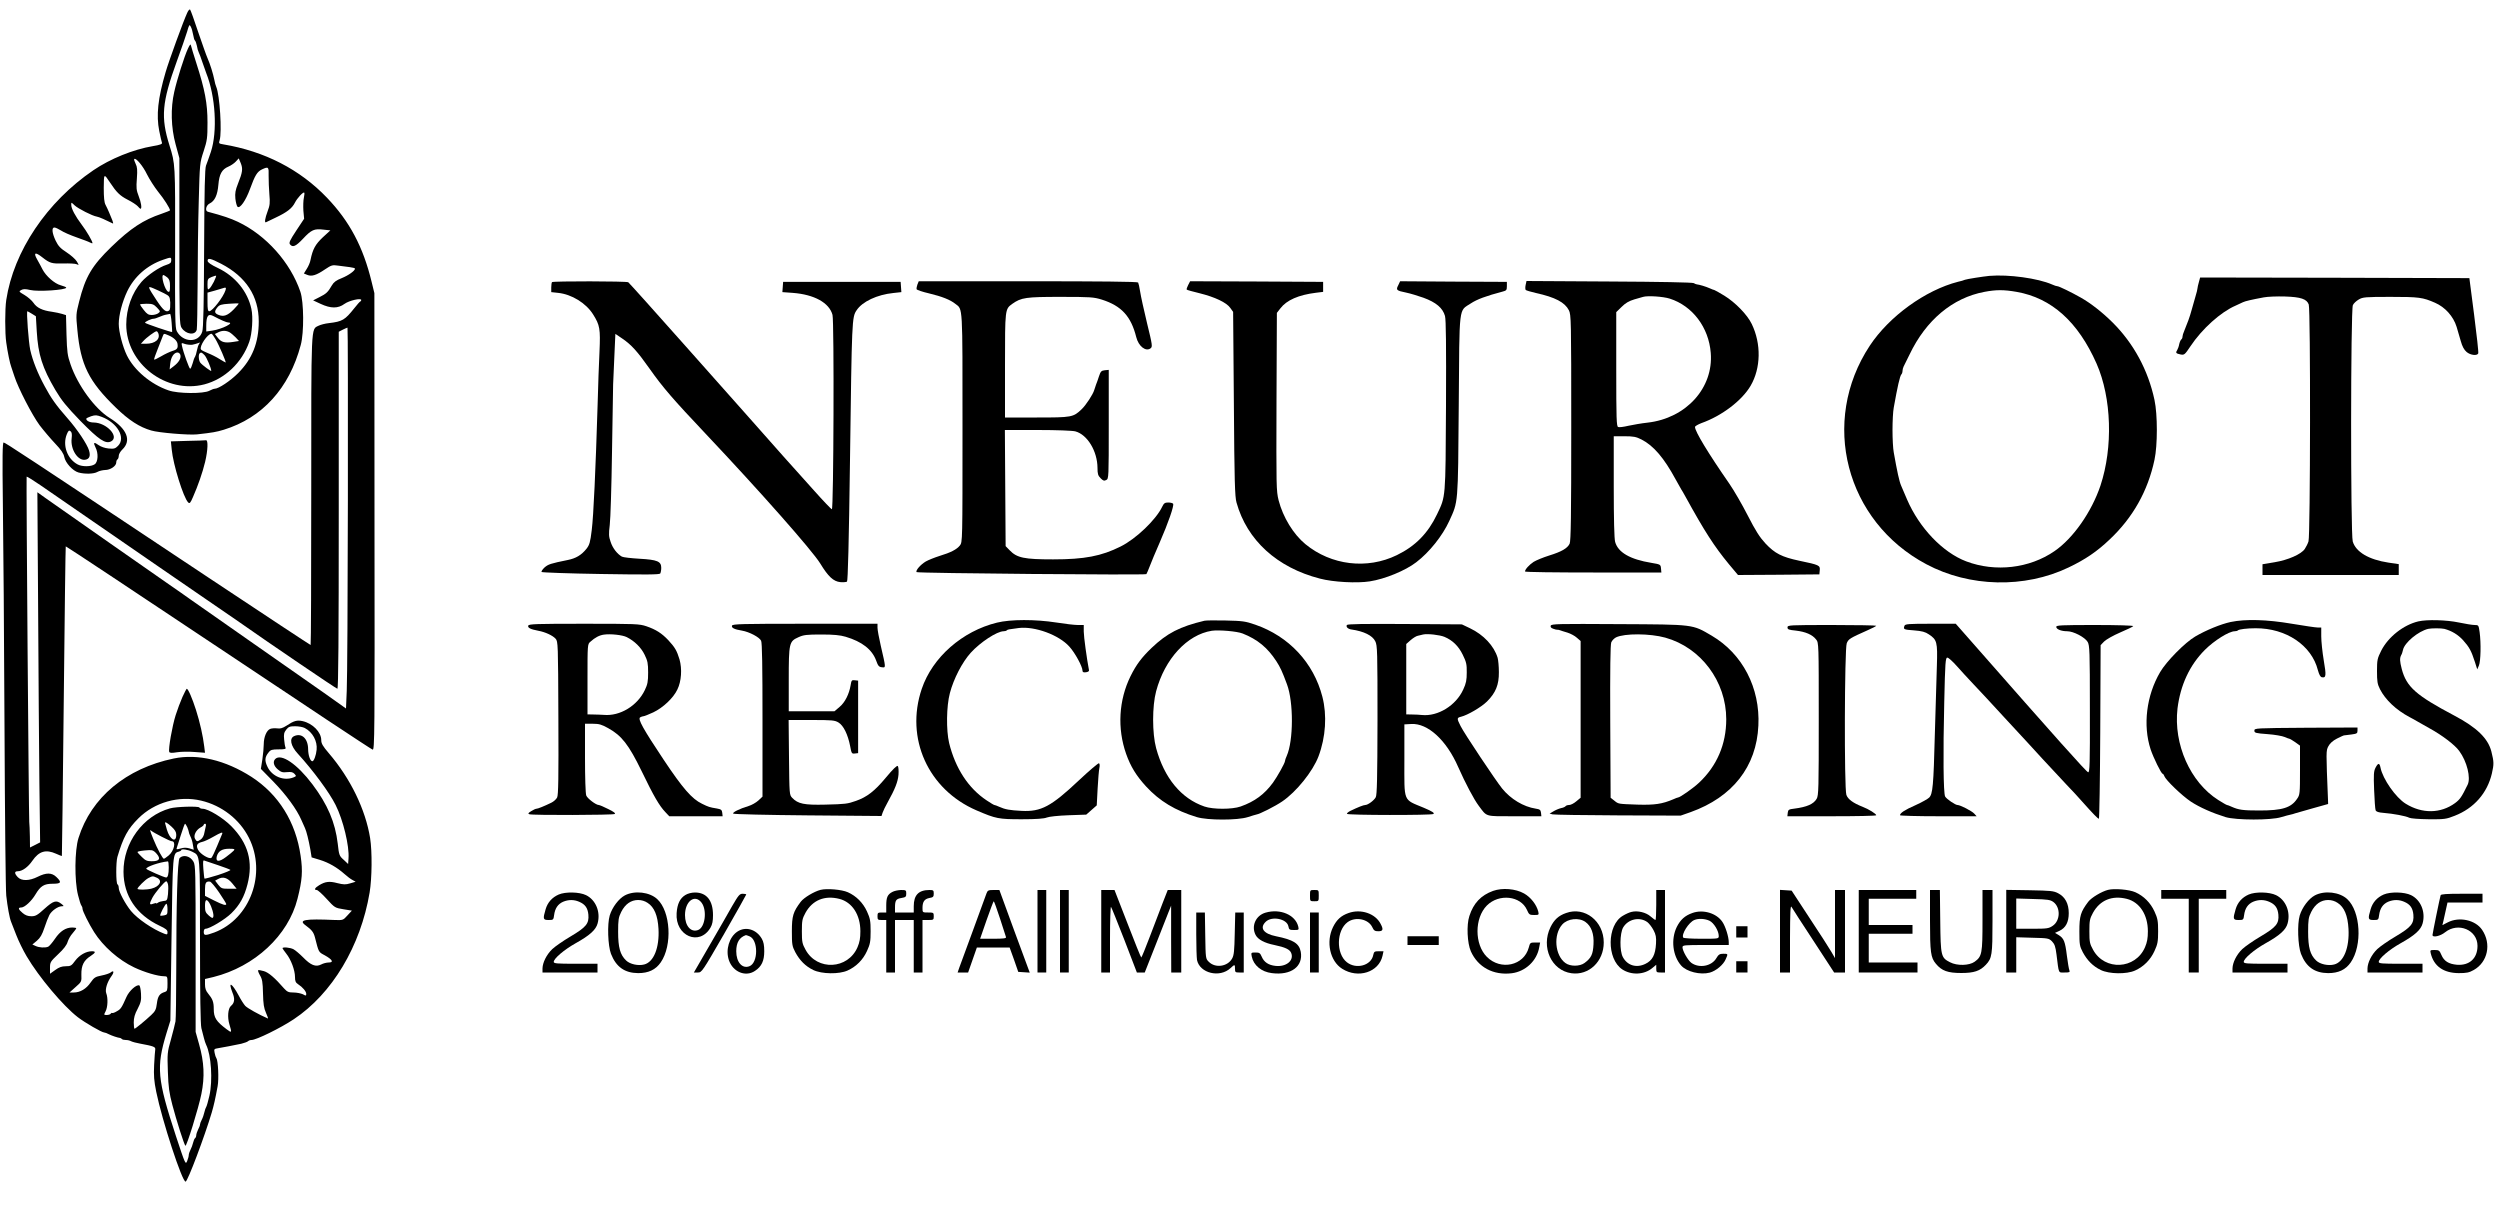 <svg preserveAspectRatio="xMidYMid meet" viewBox="0 0 2000 972" height="972pt" width="2000pt" xmlns="http://www.w3.org/2000/svg" version="1.0">

<g stroke="none" fill="#000000" transform="translate(0,972) scale(0.1,-0.1)">
<path d="M1498 9618 c-30 -64 -148 -388 -173 -475 -62 -210 -76 -346 -51 -471
9 -45 19 -88 22 -95 3 -9 -17 -17 -73 -26 -156 -26 -341 -101 -476 -193 -372
-253 -638 -648 -697 -1038 -11 -70 -11 -268 0 -340 10 -74 30 -171 40 -195 4
-11 15 -45 25 -75 30 -94 142 -311 202 -392 32 -42 88 -108 124 -146 48 -50
68 -81 73 -107 9 -48 68 -112 114 -125 52 -14 123 -12 152 5 14 8 41 14 61 15
42 0 89 32 89 60 0 10 4 22 10 25 5 3 10 16 10 29 0 12 13 35 29 50 75 72 37
166 -101 252 -119 73 -257 262 -314 430 -24 69 -28 98 -32 236 l-4 157 -32 10
c-17 5 -53 13 -81 17 -76 10 -121 32 -147 71 -13 19 -45 47 -72 63 -46 27 -47
29 -26 40 17 9 33 9 72 0 61 -15 288 0 288 19 0 4 -20 12 -45 19 -49 13 -118
74 -145 127 -8 17 -27 51 -42 78 -33 57 -17 64 41 18 60 -47 75 -51 168 -49
48 2 97 -1 107 -6 19 -9 19 -9 0 23 -10 17 -47 50 -81 72 -51 33 -67 51 -88
94 -29 61 -33 105 -10 105 9 0 32 -11 53 -24 20 -14 77 -38 125 -55 48 -17 97
-35 107 -41 11 -6 20 -8 20 -5 0 15 -47 96 -86 147 -52 69 -84 129 -84 159 0
23 0 22 27 -4 28 -26 141 -84 178 -90 16 -2 72 -27 128 -55 4 -2 2 9 -4 25 -7
15 -18 44 -26 63 -8 19 -21 47 -29 62 -10 18 -14 58 -14 135 1 117 1 117 50
43 52 -79 80 -106 140 -137 36 -18 72 -42 82 -53 9 -11 19 -20 22 -20 13 0 5
52 -15 102 -18 46 -20 65 -14 140 5 70 3 92 -10 118 -9 18 -14 34 -11 38 13
12 70 -56 102 -123 19 -38 59 -101 89 -139 47 -57 95 -133 95 -149 0 -2 -30
-14 -67 -27 -146 -49 -248 -116 -401 -264 -157 -152 -209 -240 -259 -439 -25
-99 -26 -106 -14 -227 26 -279 91 -411 308 -621 104 -101 189 -156 283 -183
59 -18 301 -38 366 -31 126 14 154 19 214 37 308 95 524 332 616 678 27 99 25
344 -3 426 -80 235 -275 453 -499 559 -59 28 -120 49 -241 81 -25 6 -15 52 14
66 41 20 63 67 70 150 7 85 28 123 80 145 19 8 46 26 59 40 l24 26 16 -38 c18
-45 15 -72 -22 -164 -21 -53 -25 -76 -21 -120 3 -29 11 -59 17 -65 19 -18 66
49 100 142 40 110 57 138 96 157 52 24 55 21 53 -52 0 -38 2 -104 6 -148 6
-68 4 -88 -14 -135 -21 -56 -27 -95 -13 -88 4 2 39 19 77 37 91 43 131 74 154
119 19 38 67 89 75 81 3 -3 1 -21 -3 -41 -5 -21 -6 -67 -4 -103 l6 -65 -63
-95 c-52 -79 -60 -97 -50 -110 22 -27 46 -16 104 45 67 72 90 82 163 73 l56
-6 -61 -56 c-59 -56 -80 -93 -98 -181 -3 -19 -17 -51 -30 -71 l-23 -37 27 -11
c35 -15 73 -3 142 44 51 34 59 37 105 30 28 -3 69 -9 93 -12 23 -3 42 -8 42
-12 0 -17 -52 -54 -106 -76 -44 -17 -64 -32 -79 -58 -31 -54 -45 -67 -99 -94
l-51 -26 60 -28 c82 -38 139 -38 191 0 37 27 134 49 134 31 0 -5 -3 -10 -8
-12 -4 -1 -25 -25 -47 -53 -76 -95 -95 -107 -204 -120 -30 -3 -67 -13 -83 -21
-61 -31 -58 31 -58 -1319 0 -679 -2 -1235 -5 -1235 -3 0 -373 244 -823 543
-1490 991 -1621 1077 -1633 1077 -9 0 -11 -110 -6 -497 4 -274 10 -1072 13
-1773 3 -701 9 -1311 14 -1355 10 -89 26 -179 39 -210 4 -11 23 -58 41 -105
18 -47 55 -123 83 -170 99 -168 292 -397 410 -488 56 -43 192 -122 211 -122 6
0 23 -6 37 -14 22 -11 71 -28 91 -30 3 -1 10 -4 14 -9 4 -4 18 -7 31 -7 14 0
32 -4 42 -10 10 -5 43 -14 72 -19 108 -20 124 -26 121 -47 -2 -10 -6 -66 -9
-124 -4 -85 -1 -126 17 -215 46 -227 208 -723 235 -718 17 3 152 362 209 553
16 55 28 106 47 210 11 57 4 206 -10 224 -4 6 -11 25 -14 43 -6 31 -5 32 31
38 39 6 108 20 182 35 24 6 49 15 54 20 6 6 18 10 28 10 38 0 233 96 338 166
307 204 535 585 607 1014 19 115 21 326 4 435 -37 229 -157 477 -331 680 -48
56 -60 77 -60 104 0 64 -69 134 -149 152 -45 10 -70 3 -130 -37 -30 -19 -49
-25 -73 -21 -18 2 -43 1 -56 -4 -29 -11 -52 -65 -52 -123 0 -25 -5 -79 -11
-121 l-12 -76 101 -103 c100 -103 186 -220 223 -306 11 -25 24 -54 29 -65 12
-26 29 -94 43 -172 l10 -62 66 -20 c71 -22 137 -60 198 -114 21 -19 49 -40 63
-47 l25 -14 -44 -13 c-37 -11 -53 -10 -102 2 -64 17 -97 13 -146 -17 -35 -21
-43 -38 -19 -38 8 0 44 -32 80 -72 64 -70 66 -71 133 -82 l68 -11 -36 -39
c-34 -38 -36 -38 -100 -36 -242 11 -295 1 -234 -43 49 -36 63 -54 74 -94 32
-125 28 -118 80 -146 61 -34 73 -57 30 -57 -16 0 -44 -7 -60 -16 -43 -22 -83
-6 -144 57 -28 28 -62 57 -77 65 -26 14 -88 20 -88 8 0 -3 14 -22 30 -43 38
-47 70 -133 70 -187 0 -33 5 -45 25 -58 37 -24 65 -58 65 -77 0 -16 -3 -17
-27 -3 -16 7 -49 14 -75 14 -40 0 -50 5 -75 32 -74 85 -124 128 -162 139 -23
7 -44 10 -46 7 -3 -3 4 -22 15 -41 18 -30 22 -55 24 -144 2 -85 7 -118 24
-156 12 -27 19 -47 15 -45 -72 31 -164 83 -181 101 -11 12 -35 49 -52 82 -55
102 -87 119 -51 26 22 -53 18 -84 -12 -109 -23 -20 -29 -90 -12 -146 21 -69
20 -72 -22 -40 -84 63 -103 93 -103 162 0 57 -9 80 -46 125 -17 20 -24 41 -24
72 l0 43 68 16 c330 83 598 332 672 626 38 150 43 220 25 343 -39 272 -176
491 -393 632 -209 134 -430 187 -622 147 -381 -79 -661 -312 -762 -636 -31
-97 -33 -341 -4 -456 10 -41 22 -79 27 -84 5 -6 9 -17 9 -26 0 -18 52 -122 93
-187 72 -114 196 -223 320 -282 82 -39 190 -71 240 -71 26 0 27 -2 27 -59 0
-53 -2 -60 -22 -67 -41 -12 -56 -34 -63 -92 -6 -48 -13 -62 -45 -92 -49 -46
-127 -110 -134 -110 -3 0 -6 23 -6 50 0 37 8 67 31 109 26 51 30 68 27 122 -2
34 -8 64 -14 66 -23 8 -80 -43 -102 -92 -39 -88 -46 -98 -77 -115 -16 -10 -33
-16 -37 -14 -4 3 -9 0 -13 -6 -3 -5 -17 -10 -31 -10 -24 0 -24 1 -9 30 17 33
20 106 5 144 -11 30 7 89 41 136 24 32 20 52 -6 30 -9 -7 -41 -18 -72 -24 -51
-10 -60 -16 -88 -56 -35 -51 -84 -80 -135 -80 l-34 0 48 43 c49 43 49 43 47
102 -1 71 19 112 74 147 41 27 44 38 10 38 -46 0 -99 -30 -133 -75 -30 -41
-36 -45 -76 -45 -32 0 -54 -8 -84 -30 l-42 -30 0 47 c0 46 3 50 66 110 44 41
68 73 75 98 6 19 23 51 40 69 16 19 29 36 29 40 0 3 -14 6 -31 6 -53 0 -98
-29 -139 -90 -22 -32 -46 -60 -55 -64 -26 -10 -72 -7 -100 6 l-26 12 36 30
c27 23 42 49 60 103 13 40 31 86 40 103 18 34 69 70 100 70 18 0 18 2 -5 20
-40 31 -63 24 -134 -40 -57 -52 -72 -60 -105 -60 -28 0 -49 8 -70 26 -36 30
-39 44 -11 44 27 0 83 52 114 105 40 67 68 85 137 85 68 0 75 11 30 54 -37 36
-81 36 -149 2 -67 -34 -130 -35 -160 -3 -28 30 -28 47 1 47 35 0 82 34 116 84
53 77 108 93 190 56 24 -11 45 -19 46 -18 1 2 8 559 15 1238 7 679 14 1237 16
1239 2 2 551 -362 1221 -809 669 -447 1224 -815 1234 -817 16 -4 17 107 15
1824 l-1 1828 -22 90 c-68 281 -177 485 -357 673 -217 227 -500 372 -829 427
-37 6 -38 8 -30 33 20 64 1 363 -27 427 -5 11 -12 36 -15 55 -10 50 -34 128
-55 175 -10 22 -43 117 -75 210 -31 94 -60 174 -64 178 -5 5 -15 -7 -23 -25z
m47 -175 c4 -24 10 -45 15 -48 4 -3 11 -21 15 -41 3 -20 10 -44 15 -53 5 -9
18 -45 30 -81 12 -36 26 -74 30 -85 74 -185 91 -466 37 -630 -15 -44 -32 -93
-39 -110 -9 -22 -13 -189 -15 -660 -2 -452 -6 -641 -15 -668 -28 -92 -155 -89
-204 4 -13 25 -15 116 -13 672 1 670 1 666 -45 813 -71 226 -61 344 58 672 35
97 73 205 83 239 16 57 19 60 29 40 7 -12 15 -41 19 -64z m-175 -1806 c0 -19
-8 -26 -39 -36 -54 -16 -153 -83 -199 -136 -76 -87 -122 -214 -122 -341 0
-313 319 -558 625 -479 163 43 300 172 359 340 23 65 32 197 17 264 -30 139
-129 261 -268 327 -55 26 -82 45 -82 57 -1 26 23 21 108 -23 199 -103 301
-260 301 -461 0 -170 -52 -301 -165 -414 -62 -62 -156 -125 -188 -125 -7 0
-25 -7 -42 -16 -46 -25 -251 -24 -327 3 -142 49 -274 160 -333 280 -34 70 -65
189 -65 252 0 70 28 177 68 261 57 118 159 208 287 252 64 22 65 22 65 -5z
m-32 -136 c17 -15 22 -30 22 -70 0 -39 -3 -49 -14 -45 -27 10 -63 135 -38 134
4 -1 17 -9 30 -19z m373 -35 c-12 -24 -29 -50 -37 -56 -12 -11 -14 -5 -14 34
0 42 2 47 33 60 17 7 34 12 36 10 2 -2 -6 -23 -18 -48z m-399 -92 c45 -23 46
-25 50 -74 1 -28 -1 -55 -6 -61 -24 -23 -47 -6 -101 75 -76 116 -77 120 -29
100 22 -9 60 -27 86 -40z m492 24 c-17 -54 -105 -168 -130 -168 -11 0 -14 17
-14 74 l0 75 58 16 c31 9 62 18 67 20 22 8 26 4 19 -17z m67 -152 c-50 -51
-82 -62 -123 -45 -33 13 -35 28 -9 60 16 20 31 25 93 29 40 3 75 4 77 2 3 -1
-15 -22 -38 -46z m-615 13 c28 -30 28 -31 10 -45 -11 -8 -34 -14 -52 -14 -26
0 -39 8 -63 39 -17 21 -31 42 -31 45 0 3 24 6 53 6 46 0 57 -4 83 -31z m-1001
-49 l32 -20 7 -120 c11 -187 44 -291 149 -470 50 -84 88 -131 200 -247 149
-152 201 -187 246 -164 68 37 -36 150 -140 151 -32 0 -59 14 -59 30 0 4 18 13
39 20 34 11 45 10 85 -5 126 -48 194 -168 130 -232 -22 -22 -32 -25 -75 -21
-30 3 -62 14 -80 27 -38 28 -45 22 -25 -18 24 -46 21 -116 -6 -135 -28 -20
-100 -21 -136 -2 -84 44 -124 154 -87 243 12 29 18 33 29 23 11 -8 13 -24 9
-59 -10 -85 49 -178 108 -169 34 5 45 30 31 75 -15 50 -95 170 -173 258 -89
101 -131 160 -182 256 -55 101 -95 201 -115 289 -13 59 -32 310 -23 310 2 0
18 -9 36 -20z m1118 -72 c3 -40 5 -73 4 -74 -5 -4 -217 68 -217 74 0 9 50 32
68 32 8 0 28 6 45 14 18 8 43 17 57 19 14 2 28 5 31 6 3 0 9 -31 12 -71z m335
53 c56 -30 105 -51 117 -51 57 0 -48 -53 -127 -65 l-48 -7 0 43 c0 83 15 103
58 80z m1075 -1473 c-1 -761 -5 -1447 -9 -1524 l-6 -142 -176 125 c-98 68
-350 245 -562 393 -212 148 -432 302 -490 343 -58 41 -134 95 -170 119 -66 45
-892 623 -1008 705 l-63 45 6 -924 c3 -508 7 -1138 10 -1400 l6 -477 -41 -21
-40 -20 -1 87 c-1 49 -3 102 -5 118 -4 49 -25 2757 -21 2762 3 2 52 -29 111
-69 132 -91 857 -591 946 -652 36 -25 180 -124 320 -220 140 -96 275 -189 300
-206 279 -196 801 -550 809 -550 8 0 11 407 11 1428 l0 1428 33 17 c17 8 34
16 37 16 3 1 4 -621 3 -1381z m-947 1344 c11 -6 32 -24 48 -40 l28 -30 -44 -7
c-70 -11 -98 -3 -125 32 l-24 31 28 14 c31 15 61 15 89 0z m-570 -7 c19 -48
-25 -85 -98 -85 l-41 0 19 21 c23 27 94 79 106 79 5 0 11 -7 14 -15z m85 -19
c38 -16 66 -43 69 -66 5 -35 -2 -46 -39 -57 -22 -7 -63 -26 -91 -43 -29 -17
-54 -29 -57 -27 -2 3 10 40 28 83 17 44 35 89 40 102 10 26 8 26 50 8z m373
-29 c27 -45 88 -187 81 -187 -2 0 -25 13 -49 28 -25 16 -67 37 -93 47 -26 10
-51 23 -55 29 -16 24 52 126 84 126 4 0 18 -19 32 -43z m-186 -45 c15 3 36 9
47 13 17 7 18 6 8 -6 -6 -8 -14 -32 -18 -54 -4 -22 -11 -44 -15 -50 -5 -5 -13
-29 -19 -52 -7 -24 -15 -43 -20 -43 -7 0 -54 129 -65 182 -6 26 -5 27 24 16
17 -5 43 -8 58 -6z m-95 -81 c7 -27 -12 -59 -52 -90 l-34 -26 5 48 c6 51 30
87 58 87 10 0 20 -9 23 -19z m194 -3 c17 -19 53 -103 53 -125 0 -7 -72 46 -87
65 -14 17 -17 64 -6 75 11 11 18 8 40 -15z m801 -2982 c63 -33 102 -105 95
-174 -4 -44 -22 -92 -34 -92 -17 0 -33 46 -34 95 0 86 -51 134 -112 106 -40
-18 -28 -78 29 -140 125 -137 253 -311 303 -411 60 -119 111 -329 103 -428
l-3 -44 -36 34 c-35 31 -37 38 -47 128 -20 171 -81 314 -203 476 -122 162
-250 249 -297 202 -21 -21 -13 -55 20 -83 27 -23 39 -26 75 -22 33 3 46 0 59
-14 16 -17 15 -19 -10 -29 -76 -29 -168 8 -205 83 -25 51 -24 79 8 118 16 21
28 24 80 24 51 0 60 3 55 15 -4 8 -9 38 -11 65 -4 41 -1 55 17 78 18 23 29 27
71 27 28 0 62 -6 77 -14z m-829 -581 c166 -39 308 -150 382 -297 144 -285 11
-650 -277 -758 -72 -26 -84 -26 -84 5 0 15 6 25 14 25 33 0 156 74 207 124 67
66 103 131 129 232 46 181 6 327 -130 465 -65 66 -185 139 -229 139 -11 0 -23
4 -26 10 -7 12 -186 7 -235 -7 -216 -60 -374 -275 -372 -508 1 -191 103 -343
289 -431 49 -23 63 -34 63 -51 0 -20 -3 -21 -25 -13 -92 35 -215 119 -267 182
-45 55 -98 154 -98 184 0 12 -4 26 -10 29 -13 8 -13 178 -1 219 47 159 83 224
168 309 129 129 324 184 502 142z m-236 -209 c27 -25 37 -42 37 -64 0 -69 -51
-40 -75 41 -8 28 -15 52 -15 54 0 11 21 -1 53 -31z m125 -3 c6 -15 12 -32 12
-37 0 -6 6 -23 13 -37 8 -14 17 -44 20 -66 l7 -41 -35 11 c-25 7 -45 7 -71 -1
-26 -8 -34 -8 -31 1 3 7 17 54 33 104 16 51 31 93 34 93 3 0 11 -12 18 -27z
m149 10 c-3 -10 -8 -35 -12 -55 -3 -22 -15 -44 -28 -53 -28 -20 -34 -19 -47 5
-14 26 8 70 44 90 14 7 26 17 26 22 0 4 5 8 11 8 6 0 8 -8 6 -17z m-353 -87
c38 -20 74 -36 81 -36 35 0 18 -78 -26 -114 -17 -14 -34 -26 -38 -26 -10 0
-53 80 -85 159 -30 74 -30 77 -13 63 6 -6 43 -26 81 -46z m483 22 c-3 -7 -21
-51 -40 -96 -19 -46 -39 -88 -45 -94 -15 -15 -89 28 -107 63 -19 36 -9 54 33
64 15 3 54 21 87 40 65 37 80 42 72 23z m-241 -141 c67 -35 64 3 64 -719 0
-416 4 -668 11 -693 5 -22 14 -57 20 -78 5 -21 13 -45 18 -55 41 -83 54 -285
26 -409 -10 -43 -21 -82 -25 -88 -4 -5 -11 -25 -15 -43 -4 -18 -13 -45 -21
-60 -8 -15 -14 -32 -14 -38 0 -7 -7 -25 -15 -40 -8 -16 -15 -37 -15 -46 0 -9
-4 -19 -9 -23 -5 -3 -12 -19 -16 -36 -4 -17 -13 -42 -21 -57 -8 -15 -14 -34
-14 -43 0 -9 -6 -31 -13 -48 -13 -30 -15 -25 -90 202 -149 454 -158 550 -75
822 l31 100 9 650 c10 695 9 689 59 702 10 3 19 8 19 12 0 12 55 4 86 -12z
m334 8 c-7 -8 -35 -31 -62 -51 -56 -42 -84 -40 -74 4 11 42 41 62 98 62 44 0
49 -2 38 -15z m-616 -26 c34 -40 21 -59 -41 -59 -36 0 -50 6 -78 34 -19 18
-35 36 -35 39 0 7 39 13 92 16 29 1 41 -5 62 -30z m486 -89 c52 -17 98 -35
103 -39 4 -4 -40 -22 -98 -41 -58 -18 -107 -31 -109 -29 -2 2 -6 37 -9 77 -4
55 -3 72 6 68 7 -2 55 -19 107 -36z m-390 -19 c0 -54 -7 -81 -21 -81 -15 0
-159 63 -159 70 0 16 104 52 173 59 4 1 7 -21 7 -48z m-95 -83 c48 -22 24 -70
-43 -87 -38 -10 -112 -11 -112 -1 1 12 60 71 86 85 35 18 36 18 69 3z m603
-45 l35 -43 -61 0 c-56 0 -62 2 -86 32 l-25 33 22 12 c40 23 77 12 115 -34z
m-514 -8 c3 -13 3 -48 0 -78 -6 -50 -8 -53 -37 -55 -17 -2 -37 -8 -44 -14 -7
-6 -13 -8 -13 -4 0 3 -11 1 -25 -4 -31 -12 -32 -2 -6 48 21 40 98 132 111 132
4 0 11 -11 14 -25z m409 -65 c31 -46 57 -88 57 -92 0 -15 -25 -8 -97 28 l-73
37 0 53 c0 52 8 65 40 61 8 -1 41 -40 73 -87z m-79 -82 c21 -34 39 -97 32
-114 -4 -12 -12 -9 -36 12 -26 23 -30 34 -30 76 0 52 11 61 34 26z m-334 -52
c0 -40 -2 -44 -27 -49 -16 -3 -29 -4 -31 -2 -6 6 40 95 49 95 5 0 9 -20 9 -44z"></path>
<path d="M1503 9330 c-28 -60 -87 -246 -109 -345 -30 -130 -26 -285 11 -420
l30 -110 0 -665 c0 -625 1 -668 18 -693 35 -53 108 -62 121 -15 3 13 6 181 7
373 0 193 4 487 9 655 8 303 8 306 39 400 28 86 31 105 31 230 0 153 -21 263
-89 474 -21 66 -41 130 -43 141 -3 16 -9 10 -25 -25z"></path>
<path d="M1437 2856 c-17 -18 -27 -356 -27 -907 0 -201 -3 -381 -6 -400 -3
-19 -20 -83 -36 -143 -30 -105 -30 -114 -25 -260 4 -125 11 -171 36 -266 32
-122 94 -317 104 -326 9 -10 105 300 128 414 28 138 22 255 -18 397 l-28 100
0 665 c0 609 -1 668 -17 696 -25 45 -80 60 -111 30z"></path>
<path d="M15915 7513 c-51 -5 -179 -25 -195 -31 -21 -8 -22 -8 -55 -16 -262
-67 -552 -277 -707 -512 -400 -607 -193 -1405 453 -1748 345 -184 786 -194
1137 -26 134 64 227 127 329 224 186 175 306 388 359 638 25 116 25 361 0 478
-51 239 -167 453 -336 621 -84 83 -175 154 -255 199 -74 42 -173 90 -185 90
-7 0 -26 6 -43 14 -114 50 -348 82 -502 69z m218 -128 c280 -49 492 -240 640
-575 120 -274 132 -668 31 -974 -71 -211 -218 -422 -368 -525 -200 -138 -473
-170 -706 -82 -188 71 -376 268 -474 496 -21 50 -42 99 -47 110 -15 34 -32
113 -59 266 -6 30 -10 111 -10 179 0 68 4 149 10 179 30 169 49 253 61 266 5
5 9 17 9 27 0 10 4 26 9 36 5 9 27 53 48 97 131 274 343 452 598 500 94 18
156 18 258 0z"></path>
<path d="M17591 7463 c-6 -21 -11 -43 -11 -49 0 -7 -7 -36 -16 -65 -8 -30 -22
-79 -31 -109 -15 -56 -35 -109 -59 -167 -8 -17 -14 -38 -14 -46 0 -9 -4 -18
-9 -22 -5 -3 -13 -20 -17 -37 -3 -18 -11 -40 -17 -50 -14 -21 -9 -26 29 -34
28 -5 33 -1 77 65 93 140 243 275 362 326 22 10 48 22 58 27 18 9 70 21 167
39 30 6 107 9 170 7 127 -4 174 -20 190 -64 15 -39 13 -1852 -2 -1895 -6 -19
-20 -46 -30 -61 -29 -42 -133 -88 -242 -106 l-96 -16 0 -43 0 -43 545 0 545 0
0 43 0 44 -82 12 c-158 24 -261 85 -286 169 -18 58 -17 1857 1 1891 6 14 28
34 47 45 32 19 51 21 255 21 227 0 257 -4 355 -47 81 -35 147 -109 173 -193 8
-27 23 -78 33 -113 12 -44 27 -71 47 -88 31 -26 84 -32 93 -11 3 8 -12 146
-33 308 l-38 294 -1077 3 -1077 2 -10 -37z"></path>
<path d="M4416 7463 c-3 -4 -6 -23 -6 -43 l0 -37 55 -6 c108 -11 223 -82 279
-171 55 -87 60 -116 52 -298 -5 -90 -11 -280 -15 -423 -16 -524 -33 -893 -47
-1005 -12 -99 -18 -119 -42 -150 -41 -51 -85 -77 -150 -90 -138 -28 -156 -34
-186 -60 -17 -16 -27 -32 -23 -36 4 -4 218 -12 474 -16 370 -6 468 -5 475 4 4
7 8 28 8 45 0 52 -31 65 -173 73 -67 4 -131 11 -142 17 -37 21 -74 68 -90 118
-15 42 -16 62 -7 135 6 47 14 308 18 580 4 272 8 518 9 545 2 28 6 130 10 227
l8 177 56 -38 c73 -50 119 -101 218 -241 105 -149 188 -245 448 -520 439 -465
853 -934 917 -1038 64 -105 105 -143 160 -149 23 -2 48 0 54 4 7 6 15 305 24
973 15 1127 15 1142 53 1198 45 69 164 125 294 138 l64 7 -3 41 -3 41 -470 0
-470 0 -3 -41 -3 -41 83 -6 c172 -13 292 -79 318 -176 14 -52 9 -1556 -5
-1555 -5 0 -70 68 -143 150 -74 82 -148 165 -165 184 -18 19 -102 114 -187
210 -85 96 -169 191 -186 210 -17 19 -235 265 -484 545 -249 281 -458 513
-464 517 -13 9 -601 10 -610 1z"></path>
<path d="M7339 7443 c-5 -14 -8 -31 -6 -37 3 -6 47 -21 99 -33 104 -25 170
-51 211 -84 60 -46 57 4 57 -992 0 -913 0 -914 -21 -941 -26 -32 -72 -56 -164
-84 -38 -12 -88 -32 -109 -44 -42 -25 -84 -73 -73 -85 10 -9 1829 -25 1838
-16 3 5 16 33 27 63 11 30 47 116 80 191 68 156 116 294 107 309 -3 5 -21 10
-39 10 -27 0 -35 -6 -48 -33 -49 -104 -210 -258 -333 -319 -154 -77 -289 -103
-540 -103 -231 0 -289 12 -347 72 l-33 34 -3 465 -3 464 263 0 c153 0 279 -5
301 -11 96 -26 176 -158 177 -292 0 -48 4 -62 25 -83 20 -20 28 -23 45 -14 20
10 20 20 20 446 l0 435 -32 -3 c-27 -3 -33 -9 -46 -48 -8 -25 -18 -54 -23 -65
-4 -11 -11 -31 -15 -45 -10 -35 -67 -122 -101 -154 -67 -64 -78 -66 -358 -66
l-255 0 0 415 c0 454 0 452 58 494 72 51 109 56 387 56 241 0 265 -2 330 -22
157 -50 233 -133 275 -300 18 -73 76 -118 114 -90 17 13 16 23 -28 203 -25
104 -50 217 -55 252 -5 34 -13 67 -16 72 -4 7 -313 10 -881 10 l-874 0 -11
-27z"></path>
<path d="M9505 7439 c-9 -17 -14 -33 -11 -36 2 -3 49 -16 103 -29 121 -30 215
-74 245 -117 l23 -32 6 -735 c4 -620 8 -744 21 -790 84 -302 325 -521 668
-609 106 -28 296 -38 398 -22 122 19 285 86 372 153 105 80 210 212 264 330
72 158 70 124 76 923 6 821 -2 753 97 818 48 32 123 60 253 94 31 8 35 12 35
43 l0 35 -427 2 -427 3 -15 -32 c-20 -38 -15 -43 64 -59 30 -6 93 -25 138 -41
101 -37 154 -82 172 -146 8 -32 10 -228 8 -720 -4 -749 -2 -720 -72 -867 -72
-151 -173 -254 -321 -326 -238 -116 -525 -82 -732 88 -96 79 -179 215 -214
350 -19 76 -19 109 -17 789 l3 711 28 36 c50 66 146 108 285 125 l57 7 0 40 0
40 -532 3 -532 2 -16 -31z"></path>
<path d="M12205 7440 c-4 -18 -3 -36 1 -40 5 -4 42 -15 81 -24 155 -34 232
-75 264 -138 18 -36 19 -73 19 -940 0 -702 -3 -908 -13 -928 -18 -37 -66 -64
-163 -94 -48 -15 -104 -38 -125 -51 -35 -23 -69 -60 -69 -77 0 -5 246 -8 546
-8 l545 0 -3 32 c-3 32 -4 33 -76 45 -172 28 -268 84 -291 168 -7 26 -11 180
-11 443 l0 402 85 0 c72 0 94 -4 137 -26 96 -49 180 -147 273 -319 21 -38 41
-74 45 -80 4 -5 18 -30 32 -55 155 -282 232 -401 349 -543 l73 -87 325 2 326
3 3 33 c4 39 -4 43 -163 76 -141 30 -196 58 -272 139 -46 50 -78 100 -141 223
-45 88 -111 202 -147 254 -168 242 -275 418 -275 454 0 7 23 20 51 31 164 58
325 181 394 299 82 141 86 335 9 494 -36 75 -132 173 -220 227 -41 25 -77 45
-80 45 -3 0 -20 6 -37 14 -31 14 -82 29 -102 31 -5 0 -17 5 -25 10 -9 6 -270
11 -677 13 l-661 4 -7 -32z m1153 -109 c182 -58 312 -230 328 -434 23 -280
-197 -523 -505 -558 -47 -5 -116 -17 -153 -25 -38 -9 -75 -14 -83 -10 -13 5
-15 65 -15 462 l0 457 43 42 c30 30 58 47 102 60 33 9 65 19 70 20 35 11 160
3 213 -14z"></path>
<path d="M1501 6193 l-134 -4 7 -67 c11 -118 93 -382 131 -421 12 -12 18 -6
39 43 40 91 76 194 97 281 22 93 25 176 7 173 -7 -1 -73 -4 -147 -5z"></path>
<path d="M7976 4739 c-278 -68 -517 -278 -602 -530 -134 -395 51 -805 438
-972 156 -67 176 -71 363 -71 118 0 179 5 200 14 18 7 88 15 173 18 l142 5 42
37 42 37 7 134 c4 74 10 148 14 165 4 18 3 34 -3 38 -5 3 -78 -59 -161 -137
-222 -209 -302 -252 -458 -244 -96 5 -131 11 -180 33 -17 8 -34 14 -38 14 -4
0 -32 17 -62 37 -146 97 -250 256 -300 459 -24 101 -22 295 6 399 30 115 99
248 167 323 76 84 210 172 263 172 10 0 21 3 25 7 7 7 10 8 97 19 128 15 320
-55 404 -149 45 -49 105 -160 105 -192 0 -12 7 -16 28 -13 15 2 26 8 24 16
-17 88 -42 269 -42 310 l0 52 -47 0 c-27 0 -104 9 -173 20 -166 26 -365 26
-474 -1z"></path>
<path d="M9635 4754 c-197 -47 -298 -99 -423 -218 -79 -76 -122 -133 -168
-226 -94 -191 -107 -417 -35 -621 36 -102 82 -176 160 -261 108 -117 232 -192
406 -245 86 -26 326 -26 407 0 32 10 63 20 70 21 27 4 149 66 205 104 114 77
246 242 291 361 58 154 69 330 31 477 -70 272 -268 484 -538 577 -78 27 -100
30 -236 33 -82 2 -159 1 -170 -2z m306 -102 c119 -47 199 -113 270 -222 31
-48 47 -82 85 -185 53 -142 52 -450 -2 -572 -8 -17 -14 -35 -14 -41 0 -15 -60
-123 -96 -173 -68 -93 -146 -151 -259 -191 -68 -24 -221 -24 -290 0 -186 64
-321 228 -386 467 -32 118 -32 336 0 455 69 259 248 453 446 484 56 8 201 -4
246 -22z"></path>
<path d="M17845 4744 c-79 -17 -198 -66 -283 -116 -82 -48 -231 -199 -281
-285 -110 -187 -139 -426 -76 -618 22 -66 85 -195 96 -195 4 0 10 -9 14 -19
10 -31 140 -156 212 -204 70 -46 172 -91 278 -124 84 -25 364 -26 445 0 30 9
64 18 75 20 11 2 27 7 35 10 8 3 71 21 140 40 l125 35 -1 33 c-16 392 -16 393
3 429 12 23 35 44 68 61 28 14 53 26 58 26 4 0 30 3 57 7 45 6 50 9 50 31 l0
25 -412 -2 c-405 -3 -413 -3 -413 -23 0 -18 9 -21 105 -28 58 -4 119 -15 137
-23 17 -7 34 -14 38 -14 4 0 24 -12 46 -27 l39 -28 0 -196 c0 -187 -1 -198
-23 -229 -48 -72 -118 -94 -302 -94 -132 0 -166 5 -222 30 -17 8 -34 14 -37
14 -4 0 -35 18 -70 40 -224 142 -359 446 -326 732 23 187 97 347 219 469 75
75 193 149 239 149 10 0 22 3 25 7 10 9 73 17 142 17 244 1 448 -137 498 -335
10 -36 20 -55 32 -57 34 -7 36 13 15 135 -11 66 -20 152 -20 192 l0 71 -30 0
c-16 0 -108 14 -205 30 -200 34 -370 39 -490 14z"></path>
<path d="M19347 4749 c-119 -28 -241 -124 -297 -234 -31 -62 -34 -74 -34 -163
0 -84 3 -104 24 -146 43 -84 128 -165 235 -222 11 -5 40 -22 65 -36 25 -15 68
-39 97 -55 99 -54 203 -133 237 -181 62 -84 94 -215 67 -270 -49 -100 -61
-117 -101 -147 -115 -84 -263 -86 -394 -5 -80 49 -184 198 -202 289 -8 40 -19
39 -40 -1 -14 -27 -16 -54 -11 -178 3 -80 8 -152 12 -162 5 -12 23 -18 63 -21
77 -6 180 -25 206 -39 12 -6 78 -11 156 -12 126 -1 140 1 208 28 154 60 260
181 297 338 17 75 17 92 -4 176 -27 106 -118 193 -296 287 -306 162 -383 229
-421 373 -16 62 -17 86 -5 110 6 9 12 29 15 43 12 58 122 149 201 168 27 6
105 6 130 0 60 -16 110 -47 150 -91 50 -56 65 -84 94 -173 l19 -60 13 30 c15
34 18 180 6 268 -8 56 -9 57 -40 57 -18 0 -74 9 -126 20 -99 21 -255 25 -324
9z"></path>
<path d="M4226 4715 c-6 -17 17 -29 80 -41 56 -10 116 -38 139 -64 19 -22 20
-38 22 -634 2 -478 0 -616 -10 -636 -7 -14 -28 -33 -47 -42 -58 -28 -107 -48
-119 -48 -6 0 -24 -8 -41 -19 -25 -15 -28 -20 -15 -25 25 -9 668 -7 683 2 8 6
-9 19 -53 40 -35 18 -69 32 -75 32 -22 0 -91 52 -100 76 -6 14 -10 148 -10
300 l0 274 62 0 c51 0 71 -6 123 -35 109 -60 165 -133 268 -344 97 -201 142
-278 190 -328 l31 -33 214 0 213 0 -3 28 c-3 23 -9 28 -43 34 -60 10 -66 12
-119 38 -80 38 -154 123 -306 351 -166 249 -209 327 -189 340 8 5 20 9 26 9 7
0 42 14 79 31 78 37 161 115 193 183 32 65 39 164 17 241 -21 69 -36 96 -90
154 -52 55 -99 85 -175 111 -57 19 -84 20 -500 20 -385 0 -440 -2 -445 -15z
m788 -92 c62 -31 115 -83 143 -141 24 -49 28 -69 28 -142 0 -71 -4 -94 -26
-140 -60 -126 -199 -211 -329 -199 -19 1 -56 3 -82 3 l-48 1 0 281 c0 278 0
281 23 300 37 34 72 52 108 57 54 8 150 -3 183 -20z"></path>
<path d="M5856 4715 c-6 -18 19 -30 80 -40 59 -10 140 -53 153 -81 8 -18 11
-200 11 -636 l0 -611 -33 -31 c-19 -17 -54 -37 -78 -44 -73 -22 -133 -52 -123
-61 5 -5 274 -11 597 -14 l589 -5 9 27 c5 15 23 52 40 82 61 110 82 165 87
222 2 33 0 63 -6 69 -6 6 -38 -24 -96 -94 -89 -107 -150 -154 -238 -185 -68
-24 -84 -26 -246 -30 -169 -4 -218 6 -264 54 -23 24 -23 26 -26 324 l-3 299
183 0 c166 0 186 -2 216 -20 40 -24 75 -96 93 -188 11 -60 13 -63 38 -60 l26
3 0 290 0 290 -27 3 c-24 3 -27 -1 -33 -40 -12 -71 -45 -137 -88 -173 l-41
-35 -183 0 -183 0 0 250 c0 296 3 309 77 342 41 19 66 22 183 22 100 0 151 -5
195 -18 131 -39 211 -101 244 -190 15 -43 23 -52 46 -54 33 -4 33 -9 -9 173
-14 61 -26 125 -26 143 l0 32 -579 0 c-511 0 -580 -2 -585 -15z"></path>
<path d="M10775 4720 c-9 -15 8 -32 37 -36 98 -14 168 -48 190 -94 17 -32 18
-83 18 -630 -1 -465 -4 -600 -14 -618 -14 -26 -63 -62 -84 -62 -14 0 -59 -18
-119 -47 -18 -9 -30 -20 -27 -24 6 -11 674 -12 691 -1 12 8 -9 21 -77 50 -168
70 -155 39 -155 381 l0 286 55 3 c131 8 281 -128 375 -343 57 -129 127 -261
164 -310 69 -92 46 -85 287 -85 l215 0 -3 28 c-3 23 -9 28 -43 33 -97 15 -199
76 -268 161 -51 63 -304 442 -332 499 -31 61 -31 67 3 75 53 13 161 76 208
122 70 70 96 134 95 235 0 45 -5 97 -10 115 -29 95 -112 184 -221 236 l-65 31
-457 3 c-332 2 -458 0 -463 -8z m781 -95 c64 -27 112 -73 146 -143 28 -57 33
-76 32 -142 0 -60 -5 -87 -28 -136 -58 -128 -203 -217 -331 -204 -16 2 -51 4
-77 4 l-48 1 0 281 0 282 35 31 c20 17 45 33 58 35 12 3 31 7 42 10 34 8 133
-3 171 -19z"></path>
<path d="M12406 4715 c-4 -11 2 -19 20 -25 13 -5 28 -9 32 -8 4 1 14 -1 22 -4
8 -3 35 -12 60 -19 25 -8 59 -26 75 -41 l30 -26 0 -627 0 -627 -35 -29 c-19
-16 -44 -29 -57 -29 -12 0 -24 -4 -28 -9 -3 -5 -19 -13 -37 -16 -17 -4 -45
-16 -61 -26 l-30 -18 24 -6 c13 -3 249 -7 524 -8 l500 -2 80 28 c335 120 527
364 542 692 15 302 -127 575 -374 720 -156 91 -134 89 -744 92 -481 3 -537 2
-543 -12z m916 -96 c285 -79 488 -350 488 -653 0 -200 -75 -374 -218 -508 -46
-43 -152 -118 -168 -118 -3 0 -20 -6 -37 -14 -89 -38 -150 -47 -287 -43 -159
6 -151 4 -187 33 l-28 22 -3 608 c-2 423 1 617 8 635 6 15 23 32 38 40 68 33
271 32 394 -2z"></path>
<path d="M15236 4714 c-11 -29 -7 -31 76 -37 63 -5 90 -12 119 -32 65 -43 70
-61 64 -252 -3 -93 -10 -334 -16 -538 -11 -425 -17 -487 -46 -516 -11 -11 -60
-38 -108 -60 -85 -37 -125 -63 -125 -81 0 -4 138 -8 307 -8 l306 0 -19 21
c-19 21 -112 69 -134 69 -18 0 -88 48 -99 68 -14 26 -17 346 -7 755 7 321 10
357 25 356 9 0 43 -31 75 -67 33 -37 93 -103 135 -147 42 -44 153 -163 246
-265 94 -101 177 -192 185 -200 8 -9 62 -68 120 -131 58 -63 143 -154 190
-204 47 -49 104 -110 125 -135 91 -102 128 -140 136 -140 4 0 9 312 11 694 l3
695 28 29 c16 16 72 48 128 72 54 23 102 46 105 51 3 5 -128 9 -305 9 -272 0
-311 -2 -311 -15 0 -19 40 -35 88 -35 50 0 141 -48 163 -85 16 -27 18 -72 18
-538 1 -443 -1 -508 -14 -505 -14 3 -252 269 -934 1046 l-125 142 -202 0
c-175 0 -203 -2 -208 -16z"></path>
<path d="M14300 4701 c0 -17 10 -20 68 -26 76 -9 131 -32 161 -71 21 -26 21
-33 21 -636 0 -557 -1 -612 -17 -639 -25 -42 -78 -65 -178 -78 -45 -5 -50 -9
-53 -33 l-3 -28 355 0 c196 0 356 3 356 8 0 11 -60 49 -110 68 -74 29 -117 60
-129 95 -18 51 -15 1169 3 1213 14 34 23 40 169 105 37 16 67 32 67 35 0 3
-160 6 -355 6 -343 0 -355 -1 -355 -19z"></path>
<path d="M1460 4145 c-16 -36 -41 -102 -55 -147 -27 -85 -60 -272 -51 -293 3
-9 20 -10 63 -3 32 5 95 6 140 2 l83 -6 -6 49 c-10 85 -35 196 -66 293 -30 94
-63 170 -74 170 -2 0 -18 -29 -34 -65z"></path>
<path d="M6564 2601 c-51 -13 -133 -62 -158 -95 -61 -81 -71 -113 -71 -236 0
-106 2 -119 27 -167 36 -67 82 -113 144 -143 68 -33 207 -35 275 -4 70 32 123
86 155 156 25 55 29 75 29 158 0 83 -4 103 -29 158 -32 70 -86 124 -153 154
-49 22 -169 32 -219 19z m151 -72 c102 -26 168 -127 168 -259 0 -56 -6 -88
-23 -128 -77 -178 -322 -190 -415 -21 -27 49 -30 62 -30 149 0 86 3 100 29
148 56 101 153 141 271 111z"></path>
<path d="M11945 2593 c-97 -35 -157 -98 -190 -201 -24 -71 -17 -218 12 -283
57 -127 180 -193 327 -175 110 14 202 100 220 209 l7 37 -40 0 c-39 0 -41 -2
-51 -41 -39 -144 -224 -185 -335 -74 -100 100 -100 310 0 411 97 97 271 78
321 -36 16 -37 21 -40 57 -40 38 0 39 1 33 28 -14 55 -60 114 -113 144 -69 39
-174 47 -248 21z"></path>
<path d="M16864 2601 c-51 -13 -133 -62 -158 -95 -61 -81 -71 -113 -71 -236 0
-106 2 -119 27 -167 36 -67 82 -113 144 -143 68 -33 207 -35 275 -4 70 32 123
86 155 156 25 55 29 75 29 158 0 83 -4 103 -29 158 -32 70 -86 124 -153 154
-49 22 -169 32 -219 19z m151 -72 c102 -26 168 -127 168 -259 0 -56 -6 -88
-23 -128 -77 -178 -322 -190 -415 -21 -27 49 -30 62 -30 149 0 86 3 100 29
148 56 101 153 141 271 111z"></path>
<path d="M7138 2584 c-38 -20 -48 -43 -48 -108 l0 -56 -35 0 c-32 0 -35 -2
-35 -30 0 -28 3 -30 35 -30 l35 0 0 -210 0 -210 35 0 35 0 0 210 0 210 75 0
75 0 0 -210 0 -210 35 0 35 0 0 210 0 210 45 0 c43 0 45 1 45 30 0 29 -2 30
-45 30 -45 0 -45 0 -45 36 0 50 15 72 55 80 30 5 35 10 35 35 0 26 -3 29 -34
29 -87 0 -126 -40 -126 -130 l0 -50 -75 0 -75 0 0 39 c0 58 8 70 51 77 35 6
39 10 39 35 0 27 -2 29 -42 29 -24 -1 -55 -7 -70 -16z"></path>
<path d="M7892 2573 c-5 -16 -54 -147 -107 -293 -54 -146 -103 -282 -111 -302
l-13 -38 42 0 42 0 35 100 35 100 131 0 131 0 35 -97 34 -98 46 -3 46 -3 -122
330 -121 331 -47 0 c-41 0 -47 -3 -56 -27z m108 -201 c25 -75 46 -143 48 -149
3 -10 -22 -13 -102 -13 l-105 0 52 150 c29 82 54 150 57 150 3 0 25 -62 50
-138z"></path>
<path d="M8300 2270 l0 -330 35 0 35 0 0 330 0 330 -35 0 -35 0 0 -330z"></path>
<path d="M8480 2270 l0 -330 35 0 35 0 0 330 0 330 -35 0 -35 0 0 -330z"></path>
<path d="M8810 2270 l0 -330 35 0 35 0 0 267 c0 147 4 263 8 258 5 -6 53 -126
108 -267 l99 -258 32 0 31 0 86 218 c47 119 94 240 105 267 l20 50 0 -267 1
-268 40 0 40 0 0 330 0 330 -54 0 -54 0 -40 -102 c-21 -57 -68 -178 -103 -270
-35 -93 -66 -168 -69 -168 -3 0 -52 122 -109 270 l-105 270 -53 0 -53 0 0
-330z"></path>
<path d="M10480 2555 c0 -45 0 -45 35 -45 35 0 35 0 35 45 0 45 0 45 -35 45
-35 0 -35 0 -35 -45z"></path>
<path d="M13250 2480 c0 -66 -3 -120 -6 -120 -4 0 -21 13 -40 29 -36 32 -104
48 -151 36 -16 -3 -47 -17 -70 -31 -128 -74 -131 -345 -5 -429 73 -48 177 -44
242 12 l30 25 0 -31 c0 -29 3 -31 35 -31 l35 0 0 330 0 330 -35 0 -35 0 0
-120z m-71 -137 c14 -11 36 -39 49 -64 19 -36 23 -56 20 -109 -5 -89 -29 -134
-85 -161 -72 -35 -144 -13 -180 54 -27 48 -25 190 2 237 40 68 132 88 194 43z"></path>
<path d="M14240 2271 l0 -331 40 0 40 0 0 273 c1 206 3 267 12 252 6 -11 85
-134 176 -272 l165 -253 43 0 44 0 0 330 0 330 -40 0 -40 0 0 -272 0 -273 -29
50 c-16 28 -94 149 -174 270 l-144 220 -46 3 -47 3 0 -330z"></path>
<path d="M14870 2270 l0 -330 235 0 235 0 0 40 0 40 -195 0 -195 0 0 115 0
115 175 0 175 0 0 35 0 35 -175 0 -175 0 0 105 0 105 190 0 190 0 0 35 0 35
-230 0 -230 0 0 -330z"></path>
<path d="M15440 2358 c0 -259 6 -299 47 -348 47 -57 96 -74 203 -74 102 0 150
16 197 66 49 52 53 80 53 348 l0 250 -40 0 -40 0 0 -242 c0 -267 -4 -289 -63
-332 -43 -31 -140 -34 -197 -4 -72 37 -75 48 -78 331 l-3 247 -39 0 -40 0 0
-242z"></path>
<path d="M16050 2271 l0 -331 40 0 40 0 0 141 0 141 130 -4 c124 -3 131 -4
156 -29 21 -22 28 -41 36 -105 20 -159 13 -144 65 -144 39 0 44 2 38 18 -4 9
-13 62 -20 117 -14 114 -24 138 -65 164 l-30 18 35 16 c51 24 75 70 75 142 0
76 -29 130 -85 159 -36 19 -60 21 -227 24 l-188 3 0 -330z m377 233 c59 -44
56 -150 -6 -191 -31 -21 -45 -23 -162 -23 l-129 0 0 121 0 121 134 -4 c118 -3
138 -6 163 -24z"></path>
<path d="M17290 2565 l0 -35 110 0 110 0 0 -295 0 -295 40 0 40 0 0 295 0 295
110 0 110 0 0 35 0 35 -260 0 -260 0 0 -35z"></path>
<path d="M4470 2564 c-53 -23 -89 -63 -105 -118 -23 -78 -21 -86 24 -86 37 0
39 1 44 40 7 54 31 88 72 106 43 18 87 18 128 0 48 -20 69 -50 74 -103 6 -72
-17 -100 -143 -175 -58 -34 -124 -80 -146 -101 -46 -44 -77 -108 -78 -154 l0
-33 220 0 220 0 0 35 0 35 -175 0 c-151 0 -175 2 -175 15 0 27 84 98 175 149
113 63 162 107 176 159 25 92 -15 188 -93 226 -54 26 -164 28 -218 5z"></path>
<path d="M4999 2557 c-49 -26 -101 -95 -121 -160 -21 -70 -15 -242 10 -308 41
-105 110 -153 217 -154 83 0 140 27 181 86 94 136 79 407 -28 506 -61 57 -181
71 -259 30z m182 -60 c53 -34 81 -101 87 -208 8 -151 -38 -266 -115 -285 -47
-12 -113 2 -144 32 -48 46 -64 104 -64 229 0 97 3 116 25 160 31 62 78 95 135
95 27 0 54 -8 76 -23z"></path>
<path d="M5483 2560 c-43 -26 -65 -71 -70 -145 -13 -183 183 -267 271 -116 15
26 20 53 20 100 0 117 -51 181 -144 181 -27 0 -58 -8 -77 -20z m130 -62 c45
-61 28 -197 -28 -218 -57 -22 -105 32 -105 119 0 112 79 171 133 99z"></path>
<path d="M17990 2564 c-53 -23 -89 -63 -105 -118 -23 -78 -21 -86 24 -86 37 0
39 1 44 40 7 54 31 88 72 106 43 18 87 18 128 0 48 -20 69 -50 74 -103 6 -72
-17 -100 -143 -175 -58 -34 -124 -80 -146 -101 -46 -44 -77 -108 -78 -154 l0
-33 220 0 220 0 0 35 0 35 -175 0 c-151 0 -175 2 -175 15 0 27 84 98 175 149
113 63 162 107 176 159 25 92 -15 188 -93 226 -54 26 -164 28 -218 5z"></path>
<path d="M18519 2557 c-49 -26 -101 -95 -121 -160 -21 -70 -15 -242 10 -308
41 -105 110 -153 217 -154 83 0 140 27 181 86 94 136 79 407 -28 506 -61 57
-181 71 -259 30z m182 -60 c53 -34 81 -101 87 -208 8 -151 -38 -266 -115 -285
-47 -12 -113 2 -144 32 -48 46 -64 104 -64 229 0 97 3 116 25 160 31 62 78 95
135 95 27 0 54 -8 76 -23z"></path>
<path d="M19070 2564 c-53 -23 -89 -63 -105 -118 -23 -78 -21 -86 24 -86 37 0
39 1 44 40 7 54 31 88 72 106 43 18 87 18 128 0 48 -20 69 -50 74 -103 6 -72
-17 -100 -143 -175 -58 -34 -124 -80 -146 -101 -46 -44 -77 -108 -78 -154 l0
-33 220 0 220 0 0 35 0 35 -175 0 c-151 0 -175 2 -175 15 0 27 84 98 175 149
113 63 162 107 176 159 25 92 -15 188 -93 226 -54 26 -164 28 -218 5z"></path>
<path d="M5858 2473 c-30 -54 -112 -196 -181 -315 l-126 -218 32 0 c31 0 35 6
210 309 97 170 177 312 177 315 0 3 -13 6 -28 6 -25 0 -34 -11 -84 -97z"></path>
<path d="M19525 2558 c-6 -18 -65 -307 -65 -318 0 -23 63 -9 101 22 104 83
259 19 259 -109 0 -100 -65 -159 -165 -151 -66 6 -103 29 -124 79 -15 35 -19
39 -54 39 -36 0 -37 -1 -31 -27 25 -103 102 -157 224 -158 62 0 83 4 120 25
112 63 143 209 67 321 -53 79 -183 108 -275 60 l-43 -22 7 28 c3 15 10 44 14
63 4 19 11 47 14 63 l6 27 140 0 140 0 0 35 0 35 -165 0 c-124 0 -167 -3 -170
-12z"></path>
<path d="M10125 2419 c-79 -22 -117 -108 -80 -179 19 -36 70 -64 150 -80 86
-18 124 -35 135 -65 23 -60 -41 -112 -127 -102 -55 6 -91 30 -109 73 -13 30
-19 34 -50 34 -36 0 -36 -1 -30 -32 14 -70 77 -123 161 -133 154 -20 252 54
231 171 -13 67 -59 96 -198 124 -100 20 -133 66 -83 115 48 49 170 25 182 -35
5 -27 9 -30 45 -30 39 0 40 1 34 28 -23 93 -144 145 -261 111z"></path>
<path d="M10789 2416 c-61 -21 -96 -54 -125 -113 -58 -118 -24 -272 73 -333
128 -81 293 -28 323 103 l8 37 -38 0 c-34 0 -38 -3 -44 -30 -16 -84 -136 -117
-211 -58 -88 69 -84 255 6 321 63 46 166 25 197 -40 13 -28 21 -33 49 -33 37
0 42 14 18 59 -42 83 -158 122 -256 87z"></path>
<path d="M12529 2416 c-61 -21 -96 -54 -125 -113 -78 -160 7 -347 168 -369
139 -19 258 94 258 246 0 171 -152 290 -301 236z m155 -72 c47 -34 69 -95 64
-179 -4 -79 -18 -109 -72 -149 -38 -28 -114 -29 -153 0 -84 61 -98 226 -25
308 43 48 134 58 186 20z"></path>
<path d="M13539 2416 c-60 -21 -96 -54 -125 -112 -48 -99 -33 -230 35 -308 44
-50 153 -77 229 -57 51 14 110 64 128 108 19 43 19 43 -20 43 -28 0 -38 -6
-55 -35 -38 -65 -137 -83 -200 -38 -28 21 -71 96 -71 125 0 17 14 18 185 18
l185 0 0 23 c0 41 -26 126 -51 162 -47 70 -155 102 -240 71z m137 -62 c35 -17
74 -81 74 -122 0 -22 -3 -22 -139 -22 -77 0 -142 4 -145 9 -17 26 44 123 89
141 32 14 85 11 121 -6z"></path>
<path d="M9570 2246 c0 -95 3 -188 6 -206 22 -106 182 -145 268 -65 34 32 36
31 36 -5 0 -28 3 -30 35 -30 l35 0 0 240 0 240 -34 0 -34 0 -4 -167 c-3 -139
-6 -174 -21 -201 -36 -65 -134 -79 -186 -27 -26 25 -26 27 -29 210 l-3 185
-35 0 -34 0 0 -174z"></path>
<path d="M10480 2180 l0 -240 35 0 35 0 0 240 0 240 -35 0 -35 0 0 -240z"></path>
<path d="M13890 2265 l0 -45 45 0 45 0 0 45 0 45 -45 0 -45 0 0 -45z"></path>
<path d="M5899 2267 c-65 -43 -96 -145 -68 -228 32 -95 134 -137 209 -86 53
35 74 80 74 157 0 48 -5 75 -20 101 -44 75 -129 100 -195 56z m96 -37 c72 -27
72 -213 0 -240 -57 -22 -105 32 -105 120 0 70 25 111 77 129 1 1 13 -3 28 -9z"></path>
<path d="M11260 2195 l0 -35 125 0 125 0 0 35 0 35 -125 0 -125 0 0 -35z"></path>
<path d="M13890 1985 l0 -45 45 0 45 0 0 45 0 45 -45 0 -45 0 0 -45z"></path>
</g>
</svg>
